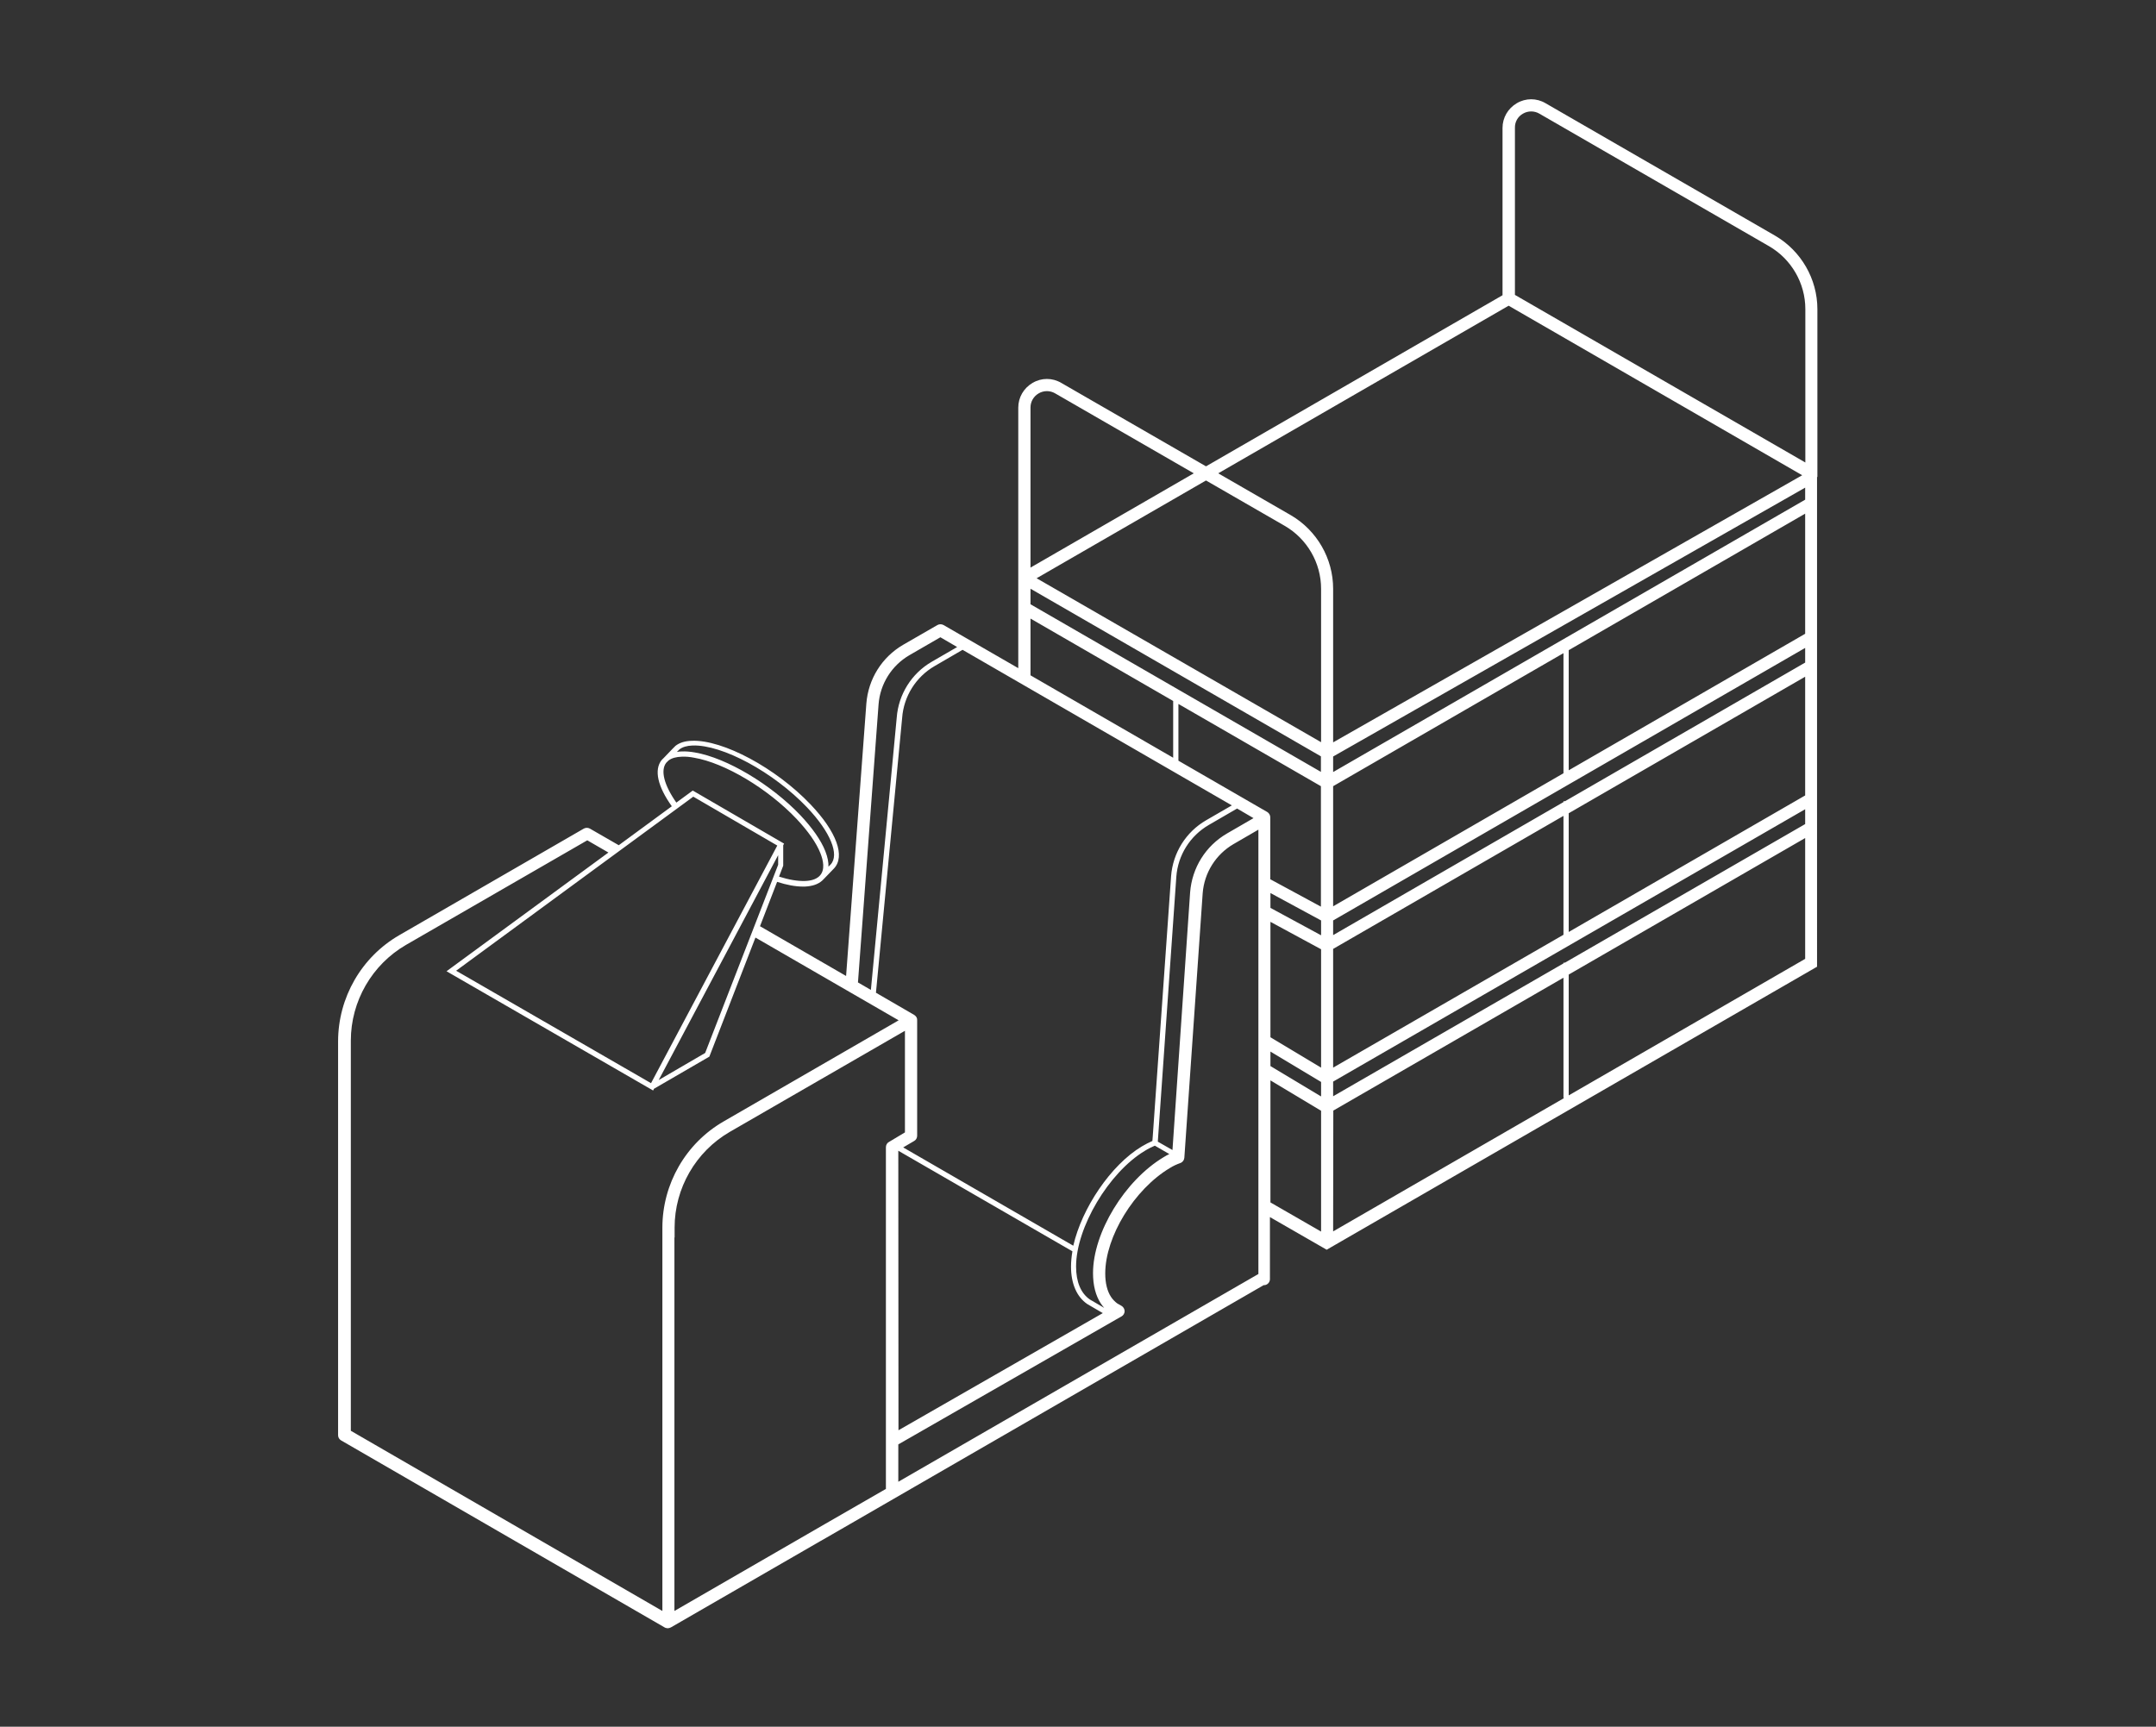 <?xml version="1.0" encoding="utf-8"?>
<!-- Generator: Adobe Illustrator 24.3.0, SVG Export Plug-In . SVG Version: 6.00 Build 0)  -->
<svg version="1.1" id="Layer_1" xmlns="http://www.w3.org/2000/svg" xmlns:xlink="http://www.w3.org/1999/xlink" x="0px" y="0px"
	 viewBox="0 0 1234.6 989" style="enable-background:new 0 0 1234.6 989;" xml:space="preserve">
<rect x="0" y="0" width="1234.6" height="989" fill="#333333" stroke="none"/>
<style type="text/css">
	.st0{fill:#023278;}
	.st1{fill:none;stroke:#023278;stroke-width:7;stroke-linejoin:round;stroke-miterlimit:10;}
	.st2{fill:#FFFFFF;}
</style>
<path class="st2" d="M1040.7,273.2L1040.7,273.2l0-96.1c0-17.3-9.3-33.4-24.2-42.1L885,59.1c-5.1-3-11.3-3-16.4,0
	c-5.1,3-8.2,8.3-8.2,14.2v95.8l-169.8,98l-82.9-47.8c-5.1-3-11.3-3-16.4,0c-5.1,3-8.2,8.3-8.2,14.2v149.2l-42.8-24.7
	c-1.1-0.6-2.4-0.6-3.5,0l-19.6,11.3c-12.2,7.1-20,19.6-21.1,33.7l-11.6,156l-49.3-28.5l9.8-25.4c5.6,1.8,10.5,2.7,14.8,2.7
	c0.4,0,0.7,0,1,0c4.4-0.2,7.7-1.3,10.1-3.5l0.6-0.6l0,0c0.1-0.1,0.1-0.1,0.2-0.2l5.6-5.8l0.2-0.2c6.7-7,1.6-21.1-13.4-36.8
	c-19.7-20.7-50.1-37.1-67.9-36.4c-4,0.1-7.1,1.1-9.4,2.9l-1.8,1.8l-4.6,4.8l-1.4,1.4l-0.1,0.1c-4.5,5.6-2.3,15.2,5.8,26.5
	l-30.5,22.4l0.1-0.1l-16.5-9.5c-1.1-0.6-2.4-0.6-3.5,0l-105.6,61c-21.7,12.5-35.1,35.8-35.1,60.9v225.6h0c0,1.2,0.7,2.3,1.7,2.9
	l185.4,107.2l0,0c0,0,0,0,0,0c0.1,0.1,0.2,0.1,0.3,0.1c0,0,0.1,0,0.1,0.1c0,0,0.1,0,0.1,0c0.4,0.1,0.8,0.2,1.2,0.2
	c0.6,0,1.2-0.2,1.8-0.5l85.2-49.2l0,0l3.7-2.1l50.2-29l0,0l200.3-115.7c0,0,0,0,0,0c1.9,0.1,3.5-1.4,3.6-3.3l0-0.6
	c0-0.2,0-0.4,0-0.6v-34.5l32.5,18.7l280.8-162.1V377.7h-3.5l3.5,0l0-91h0V273.2z M1033.7,363l-135.4,78.2v-68.8l135.4-78.2
	L1033.7,363z M1033.7,387.6v68l-135.4,78.2v-68L1033.7,387.6z M1033.7,472l-137.6,79.4h-0.8v0.4l-131.9,76.1l0-8.4l270.3-156V472z
	 M630.3,746.5c0.6,0.9,1.3,1.8,2,2.6l-8.2-4.8c-5.2-3.6-7.9-10.1-7.9-18.9c0-22.3,18.7-53.8,39.3-66.2c1.9-1.2,3.9-2.2,5.8-3
	l8.3,4.8c-1,0.5-2.1,1-3.3,1.8c-22.3,13.4-40.4,43.2-40.4,66.4C625.9,736.2,627.4,742,630.3,746.5z M523.5,581.3l-21.9-12.7
	l15-157.4c0.9-12.4,7.9-23.5,18.6-29.7l16-9.3l154.2,89.1l-14.7,8.5c-11.6,6.7-19.1,18.7-20.1,32.1l-10.5,149.1l-0.2,2.5
	c-2,0.9-4,1.9-6,3.1c-17.9,10.7-34.4,35.5-39.3,56.9l-97.4-56.3l6.3-3.7c1.1-0.6,1.7-1.8,1.7-3v-66.2
	C525.3,583.1,524.6,582,523.5,581.3z M590.1,337.2l166.3,96l0,8.9l-166.3-96V337.2z M763.4,442.2l0-8.9l270.3-154l0,6.9L763.4,442.2
	z M727.5,528l29,15.7l0,67.8l-29-17.4V528z M727.5,520v-8.5l29,15.7l0,8.5L727.5,520z M593.6,331.2l97-56l45.1,26
	c12.8,7.4,20.8,21.2,20.8,36l0,87.9L593.6,331.2z M756.4,450.3l0,69l-29-15.7v-35.5c0-1.2-0.7-2.4-1.7-3l-50.9-29.4v-32.5
	L756.4,450.3z M514.4,659.1l99.7,57.6c-0.5,3-0.8,6-0.8,8.8c0,9.7,3.3,17.3,9.3,21.4l8.9,5.2l-117,67.1L514.4,659.1z M671.4,658.7
	l-8.4-4.8l10.6-151.7c0.9-12.4,7.9-23.5,18.6-29.7l16.2-9.4l9.4,5.5l-15.2,8.8c-12.2,7.1-20,19.6-21.1,33.7L671.4,658.7z
	 M727.5,602.3l29,17.4l0,8.3l-29-17.4V602.3z M763.5,636.1L895.3,560v68.9h0.4l-132.3,76.4L763.5,636.1z M895.3,535.4l-131.9,76.1
	l0-68l131.9-76.2V535.4z M763.4,450.3l131.9-76.2v68.8l-131.9,76.2L763.4,450.3z M872.1,65.1c2.9-1.7,6.5-1.7,9.4,0l131.5,75.9
	c12.8,7.4,20.8,21.2,20.8,36l0,87.9l-166.3-96V73.3C867.4,69.9,869.1,66.8,872.1,65.1z M863.9,175.1l168.1,97.1L763.4,425.2l0-88
	c0-17.3-9.3-33.4-24.2-42.1l-41.6-24L863.9,175.1z M594.8,225.3c2.9-1.7,6.5-1.7,9.4,0l79.4,45.8l-93.5,54v-91.7
	C590.1,230,591.9,227,594.8,225.3z M590.1,354.3l81.7,47.2v32.5l-81.7-47.2V354.3z M503.1,403.4c0.9-11.7,7.5-22.2,17.6-28.1
	l17.8-10.3l9.6,5.6l-14.5,8.4c-11.6,6.7-19.1,18.7-20.1,32l-14.8,156l-7.4-4.3L503.1,403.4z M261.2,556L397,456.3l48.1,28
	l-72.3,136.1L261.2,556z M445.6,489.8v5.5l-41.8,107.8l-26.6,15.5L445.6,489.8z M396.6,427c17-0.6,46.4,15.3,65.6,35.5
	c13.3,14,18.7,27.1,13.4,32.7l-1.2,1.2c0.1-2.4-0.4-5.3-1.8-8.9c-2.5-6.3-7.5-13.4-14.4-20.7c-16.8-17.6-42.1-32.7-60.2-35.8
	c-2.8-0.5-5.3-0.7-7.6-0.6c-1,0-1.9,0.1-2.8,0.3l1.5-1.5C390.8,427.9,393.3,427.1,396.6,427z M381.5,436.9l1.3-1.3
	c1.8-1.4,4.4-2.1,7.7-2.2c2.1-0.1,4.5,0.1,7,0.6c17.6,3,42.2,17.7,58.6,35c6.6,7,11.4,13.8,13.7,19.7c1.6,4,2.8,9.4-0.3,12.8
	l-0.5,0.5c-1.8,1.6-4.5,2.5-8.2,2.6c-4.1,0.1-9-0.7-14.7-2.5l2.3-6l0.1-0.3v-11.7l0.5-0.9l-52.3-30.4l-9.4,6.9
	C380.3,449.7,378.1,441.3,381.5,436.9z M200.9,601.6V596c0-22.5,12.1-43.5,31.6-54.8l103.8-59.9l12.1,7l-92.7,68L374,624.6l0.5-1
	l31.7-18.4l26.4-68.2l82,47.4l-100.2,57.9c-21.7,12.5-35.1,35.8-35.1,60.9v5.7v213.8L200.9,819.5L200.9,601.6L200.9,601.6z
	 M386.3,708.8v-5.7c0-22.5,12.1-43.5,31.6-54.8l100.3-57.9v58.2l-9.2,5.5c-1.1,0.6-1.7,1.8-1.7,3l0,195.7l-34.9,20.1l-86.2,49.8
	V708.8z M514.4,848.7l0-21.4l126.9-72.8l0,0l0,0l0.9-0.5c1.1-0.6,1.8-1.8,1.8-3s-0.7-2.4-1.7-3l-2.6-1.5c-1.3-1-2.5-2.2-3.5-3.7
	c-2.2-3.3-3.3-8-3.3-13.4c0-21.1,16.6-48.2,37-60.4c2.3-1.4,3.7-2,6.1-2.9c1.3-0.5,2.1-1.7,2.2-3l10.5-151.5
	c0.9-11.7,7.5-22.2,17.6-28.1l14.3-8.3v254.5L514.4,848.7z M727.5,618.8l29,17.4l0,69.2l-29-16.7V618.8z M898.3,627.4v-69.2
	l135.4-78.2v69.2L898.3,627.4z M1033.7,377.7v1.8l-137.5,79.4h-0.9v0.5l-131.9,76.2l0-8.4l270.3-156.1L1033.7,377.7L1033.7,377.7z"
	/>
</svg>
